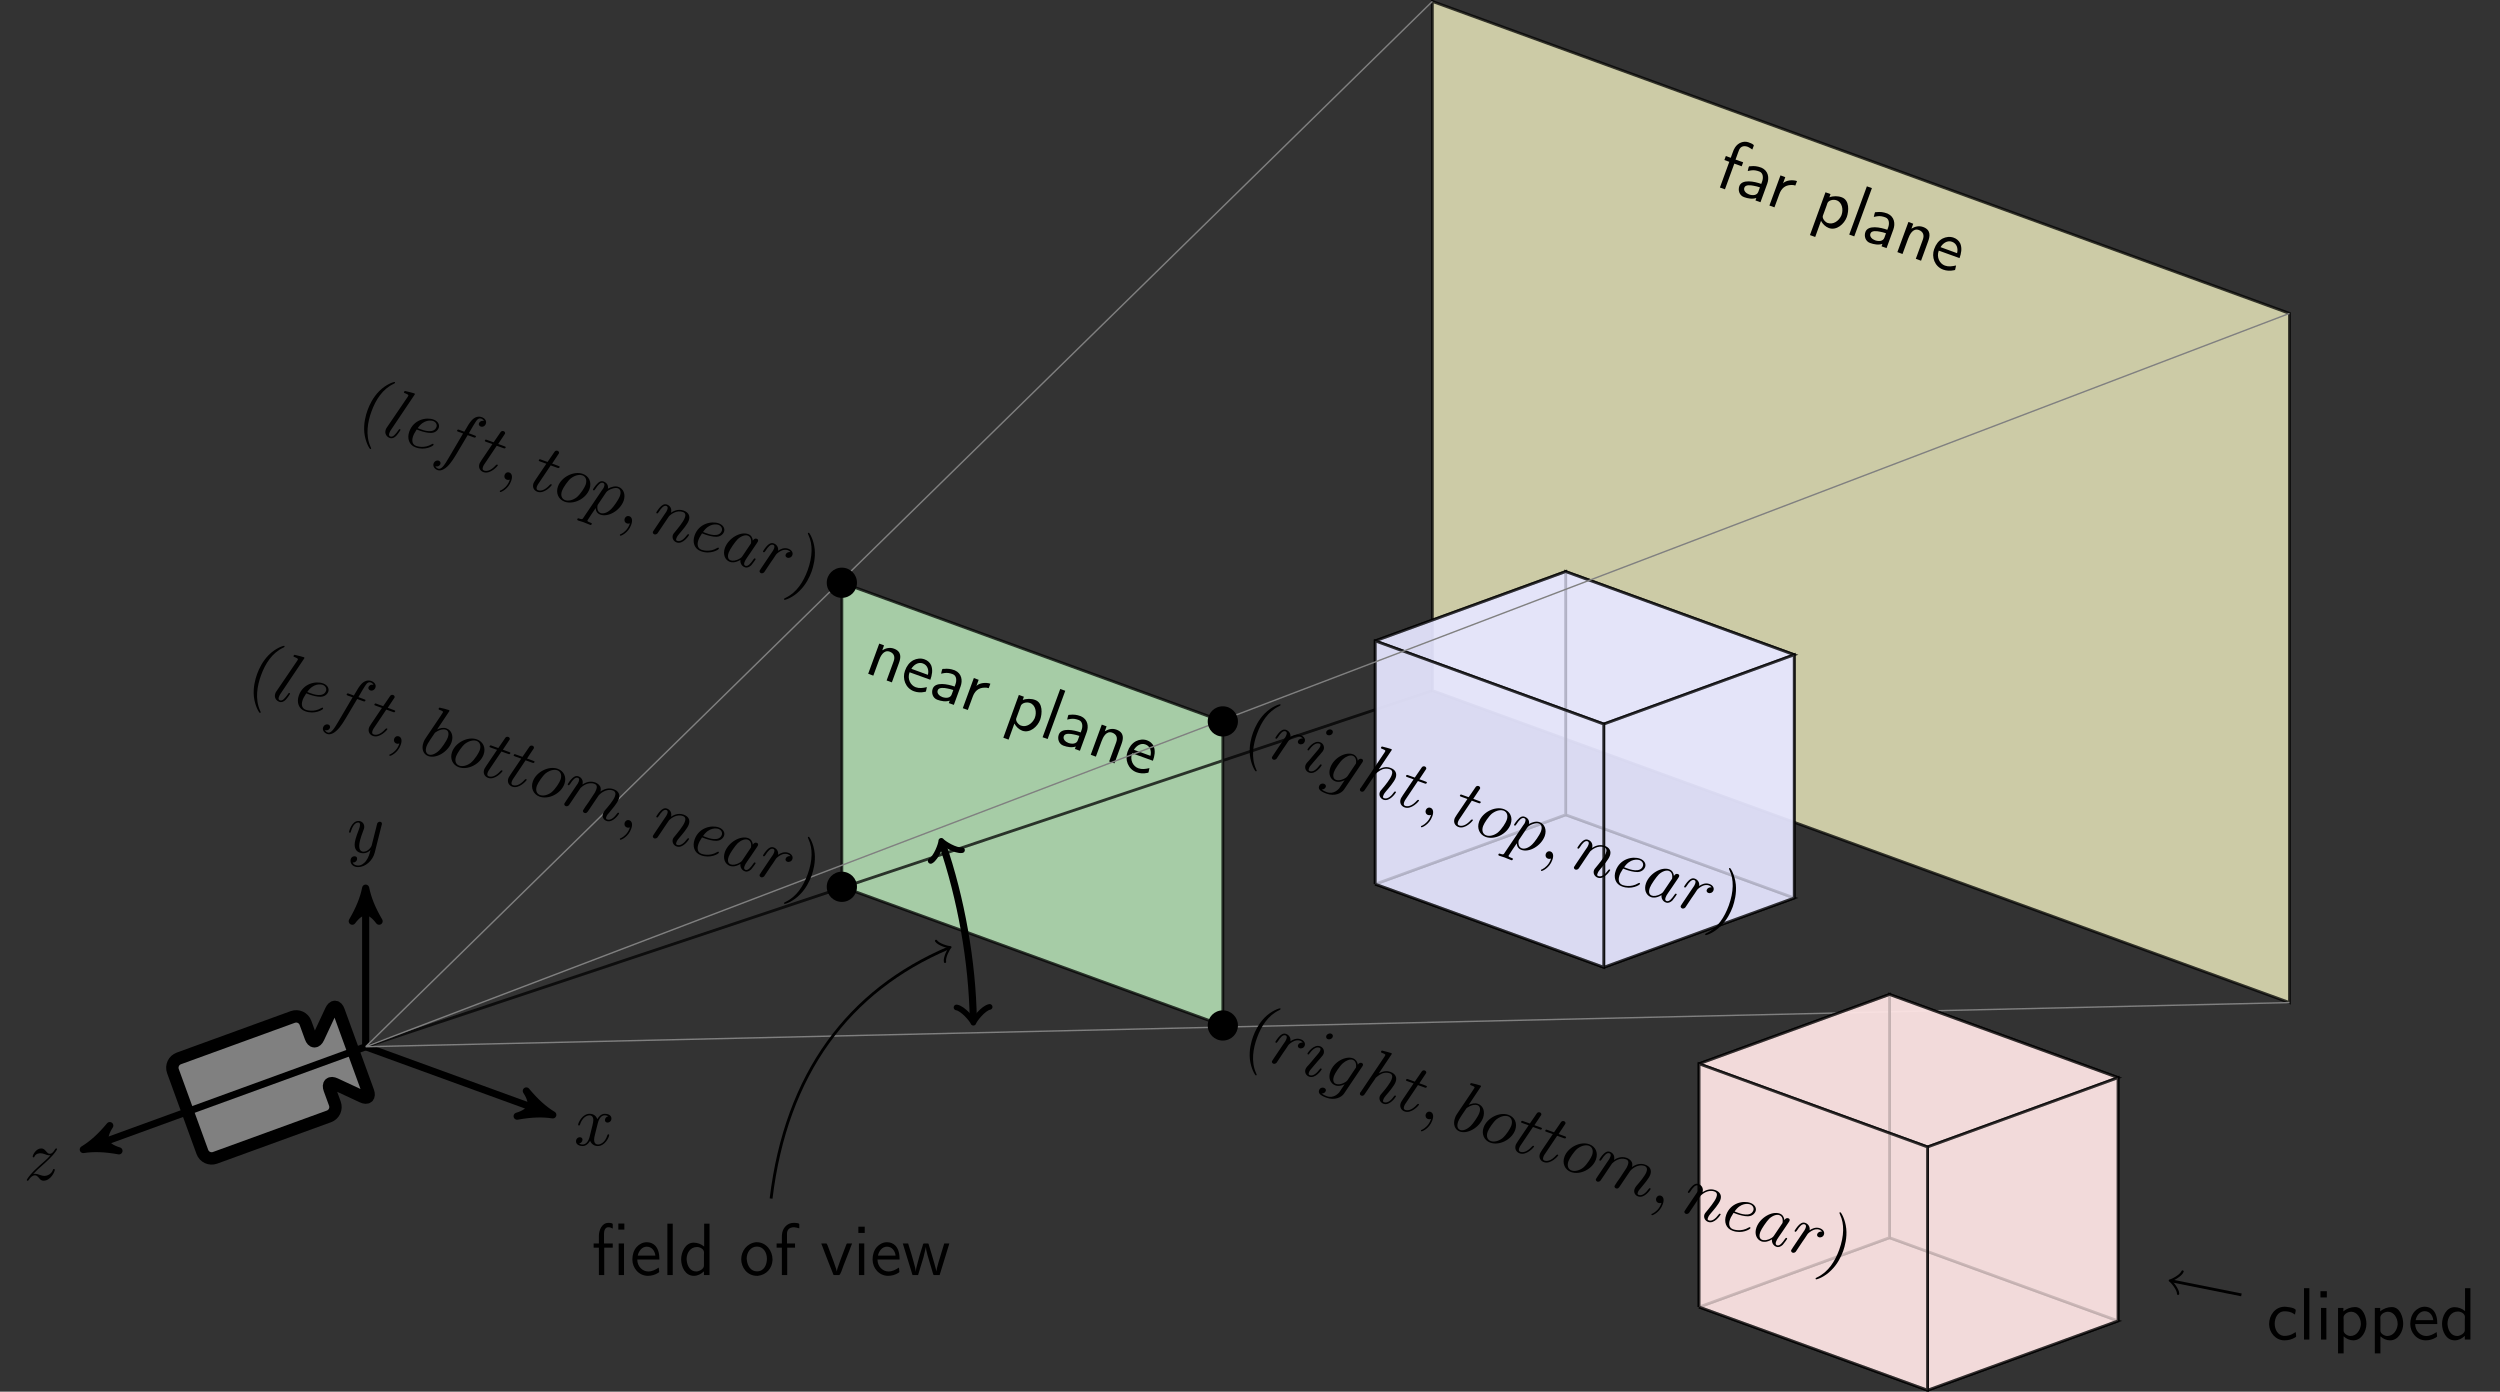 <?xml version="1.0" encoding="UTF-8"?>
<svg xmlns="http://www.w3.org/2000/svg" xmlns:xlink="http://www.w3.org/1999/xlink" width="349.615" height="194.615" viewBox="0 0 349.615 194.615">
<rect x="0" y="0" width="349.615" height="194.615" fill="#333333" stroke="none"/>
<defs>
<g>
<g id="glyph-0-0">
<path d="M 3.328 -3.016 C 3.391 -3.266 3.625 -4.188 4.312 -4.188 C 4.359 -4.188 4.609 -4.188 4.812 -4.062 C 4.531 -4 4.344 -3.766 4.344 -3.516 C 4.344 -3.359 4.453 -3.172 4.719 -3.172 C 4.938 -3.172 5.25 -3.344 5.25 -3.75 C 5.25 -4.266 4.672 -4.406 4.328 -4.406 C 3.75 -4.406 3.406 -3.875 3.281 -3.656 C 3.031 -4.312 2.5 -4.406 2.203 -4.406 C 1.172 -4.406 0.594 -3.125 0.594 -2.875 C 0.594 -2.766 0.703 -2.766 0.719 -2.766 C 0.797 -2.766 0.828 -2.797 0.844 -2.875 C 1.188 -3.938 1.844 -4.188 2.188 -4.188 C 2.375 -4.188 2.719 -4.094 2.719 -3.516 C 2.719 -3.203 2.547 -2.547 2.188 -1.141 C 2.031 -0.531 1.672 -0.109 1.234 -0.109 C 1.172 -0.109 0.953 -0.109 0.734 -0.234 C 0.984 -0.297 1.203 -0.5 1.203 -0.781 C 1.203 -1.047 0.984 -1.125 0.844 -1.125 C 0.531 -1.125 0.297 -0.875 0.297 -0.547 C 0.297 -0.094 0.781 0.109 1.219 0.109 C 1.891 0.109 2.25 -0.594 2.266 -0.641 C 2.391 -0.281 2.75 0.109 3.344 0.109 C 4.375 0.109 4.938 -1.172 4.938 -1.422 C 4.938 -1.531 4.859 -1.531 4.828 -1.531 C 4.734 -1.531 4.719 -1.484 4.688 -1.422 C 4.359 -0.344 3.688 -0.109 3.375 -0.109 C 2.984 -0.109 2.828 -0.422 2.828 -0.766 C 2.828 -0.984 2.875 -1.203 2.984 -1.641 Z M 3.328 -3.016 "/>
</g>
<g id="glyph-0-1">
<path d="M 4.844 -3.797 C 4.891 -3.938 4.891 -3.953 4.891 -4.031 C 4.891 -4.203 4.75 -4.297 4.594 -4.297 C 4.5 -4.297 4.344 -4.234 4.25 -4.094 C 4.234 -4.031 4.141 -3.734 4.109 -3.547 C 4.031 -3.297 3.969 -3.016 3.906 -2.75 L 3.453 -0.953 C 3.422 -0.812 2.984 -0.109 2.328 -0.109 C 1.828 -0.109 1.719 -0.547 1.719 -0.922 C 1.719 -1.375 1.891 -2 2.219 -2.875 C 2.375 -3.281 2.422 -3.391 2.422 -3.594 C 2.422 -4.031 2.109 -4.406 1.609 -4.406 C 0.656 -4.406 0.297 -2.953 0.297 -2.875 C 0.297 -2.766 0.391 -2.766 0.406 -2.766 C 0.516 -2.766 0.516 -2.797 0.562 -2.953 C 0.844 -3.891 1.234 -4.188 1.578 -4.188 C 1.656 -4.188 1.828 -4.188 1.828 -3.875 C 1.828 -3.625 1.719 -3.359 1.656 -3.172 C 1.25 -2.109 1.078 -1.547 1.078 -1.078 C 1.078 -0.188 1.703 0.109 2.297 0.109 C 2.688 0.109 3.016 -0.062 3.297 -0.344 C 3.172 0.172 3.047 0.672 2.656 1.203 C 2.391 1.531 2.016 1.828 1.562 1.828 C 1.422 1.828 0.969 1.797 0.797 1.406 C 0.953 1.406 1.094 1.406 1.219 1.281 C 1.328 1.203 1.422 1.062 1.422 0.875 C 1.422 0.562 1.156 0.531 1.062 0.531 C 0.828 0.531 0.5 0.688 0.5 1.172 C 0.5 1.672 0.938 2.047 1.562 2.047 C 2.578 2.047 3.609 1.141 3.891 0.016 Z M 4.844 -3.797 "/>
</g>
<g id="glyph-0-2">
<path d="M 1.328 -0.828 C 1.859 -1.406 2.156 -1.656 2.516 -1.969 C 2.516 -1.969 3.125 -2.5 3.484 -2.859 C 4.438 -3.781 4.656 -4.266 4.656 -4.312 C 4.656 -4.406 4.562 -4.406 4.547 -4.406 C 4.469 -4.406 4.453 -4.391 4.391 -4.297 C 4.094 -3.812 3.891 -3.656 3.656 -3.656 C 3.406 -3.656 3.297 -3.812 3.141 -3.984 C 2.953 -4.203 2.781 -4.406 2.453 -4.406 C 1.703 -4.406 1.25 -3.484 1.25 -3.266 C 1.25 -3.219 1.281 -3.156 1.359 -3.156 C 1.453 -3.156 1.469 -3.203 1.5 -3.266 C 1.688 -3.734 2.266 -3.734 2.344 -3.734 C 2.547 -3.734 2.734 -3.672 2.969 -3.594 C 3.375 -3.438 3.484 -3.438 3.734 -3.438 C 3.375 -3.016 2.547 -2.297 2.359 -2.141 L 1.453 -1.297 C 0.781 -0.625 0.422 -0.062 0.422 0.016 C 0.422 0.109 0.531 0.109 0.547 0.109 C 0.625 0.109 0.641 0.094 0.703 -0.016 C 0.938 -0.375 1.234 -0.641 1.562 -0.641 C 1.781 -0.641 1.891 -0.547 2.141 -0.266 C 2.297 -0.047 2.484 0.109 2.766 0.109 C 3.766 0.109 4.344 -1.156 4.344 -1.422 C 4.344 -1.469 4.297 -1.531 4.219 -1.531 C 4.125 -1.531 4.109 -1.469 4.078 -1.391 C 3.844 -0.75 3.203 -0.562 2.875 -0.562 C 2.688 -0.562 2.5 -0.625 2.297 -0.688 C 1.953 -0.812 1.797 -0.859 1.594 -0.859 C 1.578 -0.859 1.422 -0.859 1.328 -0.828 Z M 1.328 -0.828 "/>
</g>
<g id="glyph-1-0">
<path d="M 2.734 -3.016 L 2.984 -3.703 L 2.312 -3.953 L 0.766 0.266 L 1.484 0.531 L 2.266 -1.594 C 2.469 -2.156 2.922 -3.125 3.766 -2.828 C 4.391 -2.594 4.547 -2.094 4.328 -1.484 C 4.281 -1.359 4.234 -1.25 4.203 -1.141 L 3.344 1.203 L 4.078 1.469 L 4.891 -0.75 C 4.953 -0.906 5.016 -1.078 5.078 -1.266 C 5.328 -1.953 5.484 -2.844 4.359 -3.25 C 3.781 -3.453 3.25 -3.328 2.734 -3.016 Z M 2.734 -3.016 "/>
</g>
<g id="glyph-1-1">
<path d="M 4.141 0.375 C 3.562 0.5 3.109 0.578 2.578 0.391 C 1.844 0.125 1.375 -0.766 1.719 -1.703 L 4.625 -0.656 C 4.859 -1.297 5 -2.031 4.734 -2.688 C 4.547 -3.094 4.203 -3.375 3.797 -3.516 C 3.281 -3.703 2.719 -3.625 2.25 -3.391 C 1.688 -3.094 1.297 -2.547 1.094 -1.953 L 1.078 -1.922 C 0.672 -0.812 1.141 0.516 2.328 0.953 C 2.797 1.125 3.312 1.156 3.812 1.047 C 3.891 1.016 3.984 1.047 4.016 0.953 C 4.078 0.781 4.078 0.547 4.141 0.375 Z M 1.969 -2.188 C 2.281 -2.719 2.922 -3.188 3.578 -2.938 C 4.234 -2.703 4.453 -2.016 4.281 -1.344 Z M 1.969 -2.188 "/>
</g>
<g id="glyph-1-2">
<path d="M 1.969 -3.016 C 2.141 -3.047 2.297 -3.094 2.453 -3.109 C 2.844 -3.172 3.219 -3.094 3.594 -2.953 C 4.156 -2.75 4.156 -2.047 3.984 -1.562 C 3.938 -1.453 3.891 -1.328 3.859 -1.219 C 2.906 -1.562 1.172 -1.922 0.797 -0.922 C 0.578 -0.328 0.797 0.391 1.438 0.625 C 1.984 0.828 2.625 0.938 3.172 0.75 L 3.047 1.094 L 3.75 1.344 L 4.703 -1.266 C 4.984 -2.047 4.875 -3.047 3.891 -3.484 L 3.797 -3.516 C 3.328 -3.688 2.875 -3.75 2.359 -3.688 C 2.281 -3.703 2.141 -3.703 2.109 -3.594 C 2.031 -3.406 2.031 -3.203 1.969 -3.016 Z M 3.672 -0.734 L 3.453 -0.125 C 3.266 0.422 2.625 0.422 2.141 0.25 C 1.75 0.109 1.328 -0.266 1.5 -0.703 C 1.656 -1.156 2.453 -1.031 2.828 -0.953 C 3.109 -0.906 3.391 -0.828 3.672 -0.734 Z M 3.672 -0.734 "/>
</g>
<g id="glyph-1-3">
<path d="M 2.672 -2.844 L 2.984 -3.703 L 2.312 -3.953 L 0.766 0.266 L 1.469 0.516 L 2.156 -1.344 C 2.422 -2.062 2.891 -2.594 3.812 -2.609 C 4 -2.625 4.203 -2.594 4.391 -2.531 L 4.625 -3.156 C 4.016 -3.375 3.078 -3.281 2.672 -2.844 Z M 2.672 -2.844 "/>
</g>
<g id="glyph-1-4">
<path d="M 2.828 -3.188 L 2.984 -3.641 L 2.281 -3.891 L 0.109 2.094 L 0.844 2.359 L 1.656 0.109 C 1.891 0.547 2.266 0.922 2.75 1.109 C 3.828 1.5 4.906 0.547 5.266 -0.438 C 5.547 -1.25 5.672 -2.781 4.562 -3.188 C 4.031 -3.391 3.359 -3.391 2.828 -3.188 Z M 4.469 -0.578 C 4.141 0.094 3.375 0.688 2.562 0.391 C 2.234 0.266 1.781 -0.234 1.922 -0.625 L 2.438 -2.031 C 2.484 -2.141 2.5 -2.25 2.547 -2.359 C 2.703 -2.781 3.375 -2.938 3.844 -2.766 C 4.625 -2.484 4.797 -1.453 4.531 -0.734 C 4.516 -0.688 4.5 -0.641 4.469 -0.578 Z M 4.469 -0.578 "/>
</g>
<g id="glyph-1-5">
<path d="M 3.234 -6.484 L 0.766 0.266 L 1.469 0.516 L 3.938 -6.234 Z M 3.234 -6.484 "/>
</g>
<g id="glyph-1-6">
<path d="M 2.453 -3.828 L 1.766 -4.078 L 1.562 -3.516 L 2.25 -3.266 L 0.938 0.328 L 1.641 0.578 L 2.953 -3.016 L 3.984 -2.641 L 4.188 -3.203 L 3.125 -3.578 L 3.469 -4.531 C 3.516 -4.641 3.547 -4.75 3.594 -4.859 C 3.75 -5.297 4.141 -5.625 4.859 -5.359 C 5.078 -5.266 5.266 -5.109 5.469 -4.984 L 5.672 -5.516 C 5.734 -5.703 5.219 -5.891 5.031 -5.953 L 4.969 -5.984 C 4.234 -6.25 3.453 -5.906 3.047 -5.266 C 2.906 -5.047 2.812 -4.828 2.734 -4.594 Z M 2.453 -3.828 "/>
</g>
<g id="glyph-2-0">
<path d="M 2.281 3.375 C 2.281 3.344 2.297 3.328 2.188 3.109 C 1.469 1.5 1.797 -0.375 2.328 -1.812 C 2.922 -3.453 3.875 -4.953 5.453 -5.688 C 5.594 -5.766 5.609 -5.781 5.609 -5.812 C 5.641 -5.875 5.625 -5.922 5.578 -5.938 C 5.469 -5.969 4.391 -5.641 3.406 -4.656 C 2.562 -3.797 2.062 -2.781 1.781 -2 C 1.516 -1.266 1.203 -0.109 1.328 1.156 C 1.484 2.5 2.047 3.406 2.156 3.438 C 2.203 3.453 2.25 3.438 2.281 3.375 Z M 2.281 3.375 "/>
</g>
<g id="glyph-2-1">
<path d="M 3.562 -1.359 C 3.812 -2.078 4.125 -3.25 4 -4.5 C 3.859 -5.859 3.281 -6.766 3.188 -6.797 C 3.141 -6.828 3.078 -6.797 3.047 -6.75 C 3.047 -6.719 3.031 -6.703 3.141 -6.453 C 3.734 -5.188 3.719 -3.516 3.016 -1.562 C 2.422 0.047 1.5 1.562 -0.109 2.312 C -0.266 2.391 -0.281 2.406 -0.281 2.438 C -0.312 2.5 -0.281 2.547 -0.234 2.578 C -0.141 2.609 0.953 2.281 1.922 1.281 C 2.781 0.438 3.266 -0.578 3.562 -1.359 Z M 3.562 -1.359 "/>
</g>
<g id="glyph-3-0">
<path d="M 4.75 -5.531 C 4.75 -5.531 4.797 -5.625 4.672 -5.672 C 4.453 -5.734 3.734 -5.938 3.469 -5.984 C 3.406 -6.016 3.297 -6.031 3.234 -5.844 C 3.188 -5.75 3.297 -5.719 3.422 -5.672 C 3.875 -5.5 3.859 -5.406 3.844 -5.344 L 3.734 -5.156 L 0.844 -0.906 C 0.781 -0.812 0.734 -0.75 0.688 -0.609 C 0.484 -0.062 0.797 0.406 1.234 0.562 C 1.547 0.688 1.844 0.562 2.125 0.297 C 2.406 0 2.734 -0.516 2.734 -0.531 C 2.781 -0.625 2.688 -0.656 2.656 -0.656 C 2.578 -0.688 2.531 -0.656 2.469 -0.531 C 2.078 0.016 1.703 0.5 1.328 0.359 C 1.047 0.266 1.156 -0.016 1.203 -0.156 C 1.297 -0.391 1.328 -0.438 1.438 -0.594 Z M 4.75 -5.531 "/>
</g>
<g id="glyph-3-1">
<path d="M 2.531 -1.516 C 2.812 -1.422 3.516 -1.203 4.047 -1.219 C 4.812 -1.25 5.062 -1.797 5.109 -1.922 C 5.266 -2.344 5.031 -2.859 4.391 -3.094 C 3.344 -3.469 1.594 -3.078 1 -1.422 C 0.656 -0.469 0.953 0.469 1.875 0.797 C 3.219 1.297 4.344 0.578 4.375 0.469 C 4.406 0.406 4.391 0.328 4.328 0.297 C 4.266 0.281 4.25 0.312 4.156 0.344 C 3.078 1 2.062 0.625 1.953 0.594 C 1.219 0.328 1.422 -0.484 1.531 -0.781 C 1.562 -0.906 1.688 -1.172 2.031 -1.703 Z M 2.172 -1.891 C 3.047 -3.172 4.078 -2.969 4.328 -2.891 C 4.75 -2.734 4.906 -2.359 4.797 -2.047 C 4.438 -1.062 2.938 -1.594 2.547 -1.75 Z M 2.172 -1.891 "/>
</g>
<g id="glyph-3-2">
<path d="M 4.797 -2.5 L 5.609 -2.203 C 5.797 -2.141 5.875 -2.109 5.953 -2.297 C 5.984 -2.391 5.906 -2.422 5.734 -2.469 L 4.969 -2.766 L 5.547 -3.766 C 5.656 -3.938 6.031 -4.562 6.141 -4.656 C 6.281 -4.797 6.484 -4.891 6.688 -4.812 C 6.719 -4.812 6.969 -4.719 7.078 -4.469 C 6.656 -4.594 6.422 -4.297 6.375 -4.156 C 6.297 -3.938 6.453 -3.766 6.625 -3.703 C 6.875 -3.609 7.219 -3.734 7.344 -4.094 C 7.5 -4.516 7.156 -4.891 6.766 -5.016 C 6.438 -5.141 5.797 -5.188 5.172 -4.344 C 5.047 -4.172 4.969 -4.094 4.328 -2.984 L 3.688 -3.219 C 3.5 -3.297 3.391 -3.328 3.328 -3.156 C 3.281 -3.047 3.375 -3.016 3.547 -2.953 L 4.156 -2.734 L 2.125 0.719 C 1.625 1.562 1.156 2.359 0.672 2.188 C 0.625 2.172 0.406 2.094 0.281 1.844 C 0.734 1.984 0.938 1.672 0.984 1.547 C 1.062 1.328 0.938 1.141 0.766 1.078 C 0.516 0.984 0.156 1.109 0.031 1.469 C -0.109 1.875 0.203 2.25 0.594 2.391 C 1.109 2.578 1.688 2.156 1.969 1.875 C 2.5 1.391 3.109 0.344 3.156 0.266 Z M 4.797 -2.5 "/>
</g>
<g id="glyph-3-3">
<path d="M 3.281 -3.047 L 4.156 -2.734 C 4.359 -2.656 4.453 -2.625 4.531 -2.812 C 4.562 -2.906 4.469 -2.938 4.297 -3 L 3.484 -3.297 C 4.297 -4.516 4.406 -4.672 4.438 -4.734 C 4.484 -4.891 4.406 -5.031 4.234 -5.094 C 4.203 -5.094 3.953 -5.203 3.766 -4.875 L 2.844 -3.531 L 1.969 -3.844 C 1.781 -3.922 1.688 -3.953 1.625 -3.781 C 1.578 -3.672 1.656 -3.641 1.844 -3.578 L 2.672 -3.281 C 1.016 -0.859 0.938 -0.703 0.875 -0.547 C 0.688 -0.031 0.906 0.453 1.422 0.641 C 2.375 0.984 3.391 -0.203 3.422 -0.281 C 3.469 -0.375 3.391 -0.391 3.359 -0.406 C 3.281 -0.438 3.25 -0.406 3.156 -0.328 C 2.422 0.5 1.828 0.547 1.5 0.422 C 1.312 0.359 1.25 0.203 1.359 -0.109 C 1.453 -0.344 1.5 -0.391 1.594 -0.531 Z M 3.281 -3.047 "/>
</g>
<g id="glyph-3-4">
<path d="M 1.906 0.672 C 2.141 0.062 2.031 -0.391 1.672 -0.531 C 1.359 -0.641 1.094 -0.469 1 -0.203 C 0.906 0.047 1 0.359 1.312 0.469 C 1.406 0.516 1.562 0.516 1.672 0.469 C 1.703 0.469 1.719 0.469 1.719 0.469 C 1.734 0.469 1.734 0.469 1.688 0.594 C 1.438 1.297 0.906 1.75 0.5 1.953 C 0.344 2 0.344 2.016 0.328 2.047 C 0.312 2.125 0.344 2.172 0.391 2.188 C 0.484 2.234 1.516 1.781 1.906 0.672 Z M 1.906 0.672 "/>
</g>
<g id="glyph-3-5">
<path d="M 5.328 -0.969 C 5.672 -1.938 5.25 -2.781 4.391 -3.094 C 3.141 -3.547 1.391 -2.656 0.922 -1.344 C 0.578 -0.422 0.984 0.484 1.844 0.797 C 3.094 1.25 4.828 0.406 5.328 -0.969 Z M 1.922 0.578 C 1.516 0.438 1.219 0 1.484 -0.734 C 1.656 -1.188 2.281 -2.109 2.719 -2.469 C 3.453 -3.016 4.062 -2.984 4.328 -2.891 C 4.875 -2.688 4.984 -2.125 4.781 -1.562 C 4.656 -1.203 4.109 -0.297 3.531 0.188 C 2.984 0.609 2.344 0.734 1.922 0.578 Z M 1.922 0.578 "/>
</g>
<g id="glyph-3-6">
<path d="M 0 1.297 C -0.172 1.594 -0.234 1.656 -0.656 1.5 C -0.75 1.469 -0.859 1.422 -0.922 1.594 C -0.938 1.672 -0.906 1.734 -0.828 1.766 C -0.578 1.859 -0.297 1.922 -0.047 2.016 C 0.266 2.141 0.578 2.281 0.891 2.391 C 0.922 2.406 1.047 2.453 1.109 2.25 C 1.141 2.156 1.047 2.125 0.922 2.078 C 0.453 1.906 0.484 1.844 0.516 1.75 C 0.562 1.641 1.5 0.25 1.656 0.031 C 1.656 0.359 1.812 0.781 2.297 0.953 C 3.391 1.359 5.047 0.406 5.562 -0.969 C 5.875 -1.859 5.547 -2.672 4.844 -2.922 C 4.375 -3.094 3.812 -2.922 3.359 -2.672 C 3.469 -3.219 3.109 -3.547 2.781 -3.672 C 2.344 -3.844 2.031 -3.531 1.906 -3.391 C 1.609 -3.125 1.297 -2.625 1.281 -2.594 C 1.25 -2.484 1.328 -2.453 1.344 -2.453 C 1.453 -2.406 1.453 -2.422 1.594 -2.609 C 1.984 -3.219 2.344 -3.609 2.688 -3.484 C 2.844 -3.422 2.953 -3.297 2.828 -2.953 C 2.75 -2.719 2.672 -2.641 2.562 -2.5 Z M 3.125 -2.172 C 3.281 -2.391 3.641 -2.562 3.859 -2.641 C 4.297 -2.812 4.594 -2.781 4.75 -2.734 C 5.125 -2.594 5.234 -2.188 5.031 -1.625 C 4.828 -1.078 4.125 -0.109 3.828 0.172 C 3.266 0.734 2.703 0.859 2.344 0.734 C 1.734 0.516 1.906 -0.297 1.922 -0.359 C 1.922 -0.375 1.938 -0.391 2 -0.5 Z M 3.125 -2.172 "/>
</g>
<g id="glyph-3-7">
<path d="M 1.031 -0.266 C 0.953 -0.125 0.797 0.078 0.781 0.125 C 0.734 0.281 0.828 0.422 0.984 0.484 C 1.094 0.516 1.281 0.5 1.422 0.344 C 1.422 0.328 1.703 -0.062 1.859 -0.297 L 2.359 -1.047 C 2.484 -1.25 2.609 -1.438 2.75 -1.625 C 2.844 -1.781 3.016 -2.031 3.047 -2.062 C 3.281 -2.297 4.094 -2.969 4.984 -2.641 C 5.422 -2.484 5.344 -2.109 5.234 -1.812 C 5.031 -1.234 4.141 -0.188 3.859 0.156 C 3.688 0.344 3.625 0.453 3.578 0.562 C 3.422 1 3.656 1.453 4.094 1.609 C 4.969 1.938 5.797 0.672 5.828 0.594 C 5.875 0.5 5.797 0.484 5.766 0.469 C 5.672 0.438 5.656 0.469 5.547 0.594 C 5.141 1.156 4.625 1.562 4.172 1.391 C 4.016 1.344 3.984 1.234 4.078 1.016 C 4.156 0.781 4.312 0.594 4.469 0.406 C 4.844 -0.031 5.609 -0.906 5.797 -1.453 C 6.031 -2.078 5.766 -2.594 5.078 -2.844 C 4.234 -3.141 3.562 -2.703 3.312 -2.547 C 3.469 -3.094 3.188 -3.531 2.75 -3.688 C 2.328 -3.844 2.016 -3.531 1.875 -3.406 C 1.594 -3.141 1.281 -2.641 1.266 -2.609 C 1.234 -2.5 1.312 -2.453 1.328 -2.453 C 1.438 -2.422 1.438 -2.438 1.578 -2.609 C 1.969 -3.234 2.328 -3.609 2.672 -3.484 C 2.844 -3.422 2.906 -3.266 2.797 -2.969 C 2.719 -2.75 2.656 -2.656 2.344 -2.219 Z M 1.031 -0.266 "/>
</g>
<g id="glyph-3-8">
<path d="M 4.781 -2.266 C 4.734 -2.688 4.547 -3.031 4.125 -3.188 C 3.047 -3.578 1.375 -2.625 0.875 -1.25 C 0.562 -0.375 0.859 0.438 1.578 0.703 C 1.781 0.766 2.266 0.891 3.047 0.422 C 2.984 0.859 3.219 1.297 3.656 1.453 C 3.984 1.578 4.281 1.422 4.547 1.188 C 4.797 0.906 5.156 0.375 5.156 0.359 C 5.203 0.266 5.109 0.234 5.078 0.219 C 5 0.188 4.953 0.234 4.875 0.344 C 4.5 0.891 4.125 1.375 3.75 1.25 C 3.484 1.141 3.562 0.891 3.625 0.719 C 3.703 0.516 3.75 0.422 4 0.062 C 4.25 -0.281 4.297 -0.375 4.516 -0.688 L 5.328 -1.891 C 5.484 -2.125 5.484 -2.141 5.5 -2.188 C 5.562 -2.344 5.484 -2.484 5.328 -2.531 C 5.094 -2.625 4.891 -2.469 4.781 -2.266 Z M 3.297 -0.062 C 3.172 0.094 3.172 0.109 2.984 0.219 C 2.391 0.578 1.938 0.578 1.672 0.484 C 1.203 0.312 1.266 -0.234 1.406 -0.609 C 1.578 -1.078 2.297 -2.109 2.672 -2.484 C 3.141 -2.906 3.703 -3.109 4.078 -2.969 C 4.688 -2.75 4.531 -1.938 4.516 -1.875 C 4.484 -1.812 4.453 -1.781 4.422 -1.734 Z M 3.297 -0.062 "/>
</g>
<g id="glyph-3-9">
<path d="M 1.031 -0.266 C 0.953 -0.125 0.797 0.078 0.781 0.125 C 0.734 0.281 0.828 0.422 0.984 0.484 C 1.094 0.516 1.281 0.5 1.422 0.344 C 1.438 0.312 2.219 -0.859 2.328 -1.016 C 2.516 -1.297 2.938 -1.875 3.078 -2.125 C 3.141 -2.234 3.578 -2.578 3.875 -2.688 C 3.969 -2.734 4.344 -2.875 4.734 -2.734 C 4.984 -2.641 5.078 -2.469 5.094 -2.469 C 4.797 -2.516 4.516 -2.375 4.422 -2.125 C 4.375 -1.984 4.391 -1.781 4.641 -1.688 C 4.891 -1.594 5.25 -1.719 5.359 -2.047 C 5.484 -2.375 5.281 -2.766 4.797 -2.938 C 4.203 -3.156 3.641 -2.859 3.359 -2.656 C 3.438 -3.109 3.188 -3.531 2.75 -3.688 C 2.328 -3.844 2.016 -3.531 1.875 -3.406 C 1.594 -3.141 1.281 -2.641 1.266 -2.609 C 1.234 -2.5 1.312 -2.453 1.328 -2.453 C 1.438 -2.422 1.438 -2.438 1.578 -2.609 C 1.969 -3.234 2.328 -3.609 2.672 -3.484 C 2.812 -3.438 2.922 -3.312 2.797 -2.969 C 2.719 -2.75 2.656 -2.656 2.344 -2.219 Z M 1.031 -0.266 "/>
</g>
<g id="glyph-3-10">
<path d="M 4.781 -4.891 C 4.859 -5.078 4.781 -5.281 4.562 -5.359 C 4.312 -5.453 3.984 -5.297 3.891 -5.047 C 3.828 -4.859 3.891 -4.656 4.109 -4.578 C 4.328 -4.5 4.688 -4.609 4.781 -4.891 Z M 2.797 -1.625 C 3.016 -1.844 3.016 -1.875 3.203 -2.094 C 3.344 -2.25 3.453 -2.375 3.516 -2.547 C 3.656 -2.953 3.484 -3.422 3.016 -3.594 C 2.125 -3.906 1.297 -2.688 1.266 -2.609 C 1.234 -2.5 1.312 -2.453 1.328 -2.453 C 1.438 -2.422 1.438 -2.453 1.547 -2.594 C 2.125 -3.375 2.594 -3.516 2.922 -3.391 C 3 -3.375 3.156 -3.312 3.047 -3.016 C 2.969 -2.812 2.828 -2.656 2.75 -2.547 C 2.609 -2.344 1.766 -1.422 1.484 -1.047 C 1.281 -0.859 1.062 -0.594 0.984 -0.391 C 0.828 0.047 1.047 0.5 1.484 0.656 C 2.359 0.984 3.203 -0.25 3.234 -0.344 C 3.281 -0.438 3.188 -0.469 3.156 -0.484 C 3.078 -0.516 3.062 -0.484 2.953 -0.359 C 2.562 0.172 2.047 0.625 1.578 0.453 C 1.406 0.391 1.375 0.281 1.469 0.062 C 1.547 -0.172 1.641 -0.281 2.062 -0.766 Z M 2.797 -1.625 "/>
</g>
<g id="glyph-3-11">
<path d="M 5.688 -1.922 C 5.719 -1.969 5.766 -2.031 5.781 -2.094 C 5.844 -2.25 5.766 -2.375 5.609 -2.438 C 5.516 -2.469 5.234 -2.5 5.078 -2.172 C 5.031 -2.578 4.781 -2.938 4.406 -3.078 C 3.344 -3.469 1.719 -2.578 1.234 -1.234 C 0.891 -0.312 1.25 0.453 1.922 0.703 C 2.484 0.906 3.078 0.625 3.219 0.547 L 3.219 0.562 C 2.719 1.328 2.469 1.672 2.469 1.688 C 2.391 1.766 1.734 2.578 0.734 2.219 C 0.562 2.156 0.25 2.031 0.016 1.828 C 0.328 1.875 0.531 1.656 0.594 1.484 C 0.641 1.344 0.594 1.141 0.344 1.047 C 0.141 0.969 -0.219 1.016 -0.344 1.391 C -0.484 1.781 -0.219 2.094 0.672 2.422 C 1.859 2.859 2.797 2.359 3.141 1.859 Z M 3.641 -0.031 C 3.484 0.188 3.188 0.344 2.922 0.438 C 2.672 0.547 2.312 0.609 2.031 0.5 C 1.562 0.344 1.594 -0.203 1.734 -0.594 C 1.891 -1.031 2.562 -2.031 3 -2.406 C 3.422 -2.766 3.969 -3.016 4.359 -2.875 C 4.969 -2.656 4.828 -1.828 4.812 -1.781 C 4.797 -1.734 4.75 -1.703 4.734 -1.672 Z M 3.641 -0.031 "/>
</g>
<g id="glyph-3-12">
<path d="M 5.016 -5.422 C 5.016 -5.422 5.062 -5.516 4.938 -5.562 C 4.719 -5.641 4.016 -5.828 3.75 -5.891 C 3.672 -5.922 3.578 -5.938 3.516 -5.766 C 3.469 -5.656 3.562 -5.625 3.688 -5.578 C 4.141 -5.406 4.141 -5.344 4.109 -5.25 L 4 -5.062 L 0.703 -0.156 C 0.594 -0.047 0.594 -0.031 0.578 0.031 C 0.5 0.25 0.672 0.359 0.766 0.391 C 0.906 0.453 1.094 0.375 1.172 0.266 L 1.625 -0.391 L 2.125 -1.141 C 2.266 -1.328 2.391 -1.516 2.516 -1.703 C 2.547 -1.766 2.766 -2.047 2.781 -2.109 C 2.844 -2.172 3.312 -2.578 3.734 -2.734 C 4 -2.812 4.344 -2.875 4.75 -2.734 C 5.156 -2.578 5.125 -2.219 5 -1.891 C 4.828 -1.391 4.109 -0.484 3.672 0.016 C 3.531 0.188 3.422 0.281 3.344 0.484 C 3.188 0.922 3.422 1.359 3.859 1.531 C 4.734 1.844 5.562 0.594 5.594 0.516 C 5.641 0.422 5.562 0.391 5.531 0.391 C 5.438 0.344 5.422 0.375 5.312 0.5 C 5.016 0.953 4.453 1.5 3.938 1.312 C 3.781 1.25 3.75 1.156 3.844 0.938 C 3.922 0.703 4.078 0.516 4.234 0.328 C 4.547 -0.031 5.375 -0.984 5.562 -1.531 C 5.781 -2.141 5.547 -2.672 4.844 -2.922 C 4.266 -3.141 3.719 -3 3.203 -2.719 Z M 5.016 -5.422 "/>
</g>
<g id="glyph-3-13">
<path d="M 4.562 -5.594 C 4.562 -5.594 4.609 -5.688 4.484 -5.734 C 4.281 -5.812 3.562 -6 3.297 -6.047 C 3.219 -6.078 3.125 -6.109 3.062 -5.938 C 3.016 -5.828 3.094 -5.781 3.25 -5.734 C 3.688 -5.578 3.688 -5.5 3.656 -5.406 C 3.625 -5.344 3.438 -5.047 3.312 -4.875 L 1.438 -2.094 C 1.156 -1.672 1.047 -1.531 0.938 -1.203 C 0.609 -0.328 0.906 0.453 1.594 0.703 C 2.703 1.109 4.359 0.125 4.859 -1.219 C 5.156 -2.078 4.891 -2.906 4.141 -3.172 C 3.719 -3.328 3.234 -3.203 2.844 -3.016 Z M 2.406 -2.359 C 2.516 -2.547 2.531 -2.562 2.656 -2.641 C 3.328 -3.078 3.812 -3.078 4.062 -2.984 C 4.406 -2.859 4.547 -2.484 4.328 -1.875 C 4.125 -1.328 3.422 -0.359 3.125 -0.078 C 2.578 0.438 2.031 0.625 1.656 0.484 C 1.344 0.359 1.125 0 1.375 -0.688 C 1.453 -0.875 1.516 -1.047 1.875 -1.578 Z M 2.406 -2.359 "/>
</g>
<g id="glyph-3-14">
<path d="M 1.031 -0.266 C 0.953 -0.125 0.797 0.078 0.781 0.125 C 0.734 0.281 0.828 0.422 0.984 0.484 C 1.094 0.516 1.281 0.5 1.422 0.344 C 1.422 0.328 1.703 -0.062 1.859 -0.297 L 2.359 -1.047 C 2.484 -1.25 2.609 -1.438 2.75 -1.625 C 2.844 -1.781 3.016 -2.031 3.047 -2.062 C 3.281 -2.297 4.094 -2.969 4.984 -2.641 C 5.422 -2.484 5.344 -2.109 5.234 -1.812 C 5.156 -1.578 5.016 -1.328 4.828 -1.078 L 4.172 -0.078 L 3.719 0.562 C 3.625 0.734 3.406 1.031 3.391 1.078 C 3.344 1.234 3.453 1.375 3.578 1.422 C 3.875 1.531 4.016 1.312 4.188 1.047 C 4.516 0.562 5.359 -0.672 5.578 -1.016 C 5.641 -1.109 6.562 -2.078 7.594 -1.703 C 7.984 -1.547 7.969 -1.188 7.844 -0.859 C 7.656 -0.328 6.859 0.609 6.484 1.031 C 6.328 1.234 6.266 1.312 6.188 1.516 C 6.031 1.953 6.234 2.391 6.672 2.547 C 7.562 2.875 8.391 1.625 8.422 1.547 C 8.469 1.453 8.391 1.422 8.359 1.406 C 8.266 1.375 8.25 1.406 8.141 1.531 C 7.828 1.984 7.281 2.531 6.766 2.344 C 6.609 2.281 6.562 2.188 6.656 1.969 C 6.734 1.734 6.906 1.547 7.078 1.359 C 7.438 0.922 8.203 0.047 8.391 -0.5 C 8.609 -1.109 8.375 -1.641 7.672 -1.891 C 6.984 -2.141 6.344 -1.922 5.812 -1.547 C 5.859 -1.656 5.953 -2 5.766 -2.312 C 5.594 -2.594 5.312 -2.75 5.078 -2.844 C 4.234 -3.141 3.562 -2.703 3.312 -2.547 C 3.469 -3.109 3.172 -3.531 2.75 -3.688 C 2.328 -3.844 2.016 -3.531 1.875 -3.406 C 1.578 -3.141 1.281 -2.641 1.266 -2.609 C 1.234 -2.5 1.312 -2.453 1.328 -2.453 C 1.438 -2.422 1.438 -2.438 1.578 -2.609 C 1.969 -3.234 2.328 -3.609 2.672 -3.484 C 2.812 -3.438 2.922 -3.312 2.797 -2.969 C 2.719 -2.75 2.656 -2.656 2.344 -2.219 Z M 1.031 -0.266 "/>
</g>
<g id="glyph-4-0">
<path d="M 1 -4.438 L 0.266 -4.438 L 0.266 -3.844 L 1 -3.844 L 1 -0.016 L 1.75 -0.016 L 1.75 -3.844 L 2.938 -3.844 L 2.938 -4.438 L 1.719 -4.438 L 1.719 -5.797 C 1.719 -6.156 1.828 -6.703 2.328 -6.703 C 2.578 -6.703 2.734 -6.625 2.938 -6.516 L 2.938 -7.109 C 2.938 -7.312 2.516 -7.312 2.359 -7.312 L 2.312 -7.312 C 1.422 -7.312 1 -6.281 1 -5.5 Z M 3.766 -4.438 L 3.766 -0.016 L 4.516 -0.016 L 4.516 -4.438 Z M 3.719 -7.219 L 3.719 -6.375 L 4.562 -6.375 L 4.562 -7.219 Z M 3.719 -7.219 "/>
</g>
<g id="glyph-4-1">
<path d="M 4.031 -1.062 C 3.531 -0.75 3.125 -0.516 2.562 -0.516 C 1.781 -0.516 1.031 -1.203 1.031 -2.188 L 4.125 -2.188 C 4.125 -2.875 4.016 -3.625 3.531 -4.141 C 3.219 -4.453 2.797 -4.609 2.359 -4.609 C 1.812 -4.609 1.312 -4.344 0.953 -3.953 C 0.531 -3.484 0.344 -2.844 0.344 -2.219 L 0.344 -2.172 C 0.344 -1 1.25 0.094 2.516 0.094 C 3.016 0.094 3.516 -0.047 3.938 -0.312 C 4 -0.375 4.094 -0.391 4.094 -0.484 C 4.094 -0.672 4.031 -0.875 4.031 -1.062 Z M 1.094 -2.734 C 1.219 -3.344 1.656 -3.984 2.359 -3.984 C 3.062 -3.984 3.484 -3.406 3.562 -2.734 Z M 1.094 -2.734 "/>
</g>
<g id="glyph-4-2">
<path d="M 0.812 -7.203 L 0.812 -0.016 L 1.562 -0.016 L 1.562 -7.203 Z M 0.812 -7.203 "/>
</g>
<g id="glyph-4-3">
<path d="M 3.578 -7.203 L 3.578 -4 C 3.172 -4.344 2.641 -4.547 2.109 -4.547 C 0.938 -4.547 0.359 -3.203 0.359 -2.219 C 0.359 -1.172 0.922 0.094 2.141 0.094 C 2.672 0.094 3.172 -0.172 3.547 -0.531 L 3.547 -0.016 L 4.328 -0.016 L 4.328 -7.203 Z M 1.141 -2.047 C 1.125 -2.109 1.125 -2.188 1.125 -2.25 C 1.125 -3.047 1.594 -3.938 2.578 -3.938 C 2.969 -3.938 3.562 -3.672 3.562 -3.172 C 3.562 -3.047 3.547 -2.938 3.547 -2.828 L 3.547 -1.328 C 3.547 -0.844 2.844 -0.516 2.484 -0.516 C 1.625 -0.516 1.219 -1.281 1.141 -2.047 Z M 1.141 -2.047 "/>
</g>
<g id="glyph-4-4">
<path d="M 2.344 -4.609 C 1.094 -4.453 0.297 -3.375 0.297 -2.219 C 0.297 -1.109 1.109 0.094 2.5 0.094 L 2.625 0.094 C 3.844 -0.047 4.609 -0.969 4.672 -2.078 L 4.672 -2.219 C 4.672 -3.375 3.812 -4.609 2.469 -4.609 Z M 1.078 -2.141 C 1.062 -2.203 1.062 -2.266 1.062 -2.328 C 1.062 -3.156 1.594 -4 2.5 -4 C 3.375 -4 3.891 -3.188 3.891 -2.297 C 3.891 -1.531 3.531 -0.531 2.5 -0.531 C 1.672 -0.531 1.172 -1.25 1.078 -2.141 Z M 1.078 -2.141 "/>
</g>
<g id="glyph-4-5">
<path d="M 1 -4.438 L 0.266 -4.438 L 0.266 -3.844 L 1 -3.844 L 1 -0.016 L 1.75 -0.016 L 1.75 -3.844 L 2.844 -3.844 L 2.844 -4.438 L 1.719 -4.438 L 1.719 -5.453 C 1.719 -5.562 1.719 -5.688 1.719 -5.797 C 1.719 -6.266 1.969 -6.703 2.719 -6.703 C 2.969 -6.688 3.188 -6.609 3.438 -6.547 L 3.438 -7.109 C 3.438 -7.312 2.891 -7.312 2.688 -7.312 L 2.625 -7.312 C 1.844 -7.312 1.234 -6.734 1.062 -5.984 C 1 -5.734 1 -5.5 1 -5.25 Z M 1 -4.438 "/>
</g>
<g id="glyph-4-6">
<path d="M 0.141 -4.438 C 0.172 -4.297 0.234 -4.172 0.297 -4.031 L 0.594 -3.234 C 0.984 -2.25 1.344 -1.266 1.75 -0.297 C 1.797 -0.125 1.812 -0.016 1.969 -0.016 L 2.625 -0.016 C 2.828 -0.016 3.078 -0.891 3.25 -1.344 C 3.516 -2.031 3.781 -2.734 4.062 -3.422 L 4.297 -4.047 C 4.344 -4.172 4.406 -4.312 4.453 -4.438 L 3.812 -4.438 C 3.703 -4.438 3.688 -4.391 3.656 -4.312 L 3.312 -3.422 C 3 -2.609 2.688 -1.781 2.406 -0.938 C 2.375 -0.797 2.328 -0.656 2.312 -0.516 L 2.234 -0.828 L 1.906 -1.797 L 1.031 -4.141 L 0.891 -4.422 L 0.688 -4.438 Z M 0.141 -4.438 "/>
</g>
<g id="glyph-4-7">
<path d="M 0.812 -4.438 L 0.812 -0.016 L 1.562 -0.016 L 1.562 -4.438 Z M 0.734 -6.781 L 0.734 -5.906 L 1.625 -5.906 L 1.625 -6.781 Z M 0.734 -6.781 "/>
</g>
<g id="glyph-4-8">
<path d="M 0.141 -4.438 L 1.5 -0.016 L 2.281 -0.016 L 3.031 -2.484 L 3.312 -3.656 L 3.375 -3.938 L 3.422 -3.516 L 3.594 -2.828 L 4.344 -0.297 L 4.438 -0.031 L 4.516 -0.016 L 5.297 -0.016 L 6.656 -4.438 L 5.938 -4.438 L 5.109 -1.703 L 4.922 -1 L 4.828 -0.516 C 4.812 -0.672 4.781 -0.828 4.734 -0.984 L 4.578 -1.562 C 4.344 -2.438 4.062 -3.312 3.797 -4.203 C 3.75 -4.328 3.781 -4.438 3.609 -4.438 L 3.125 -4.438 C 2.953 -4.438 2.938 -4.188 2.906 -4.078 C 2.625 -3.234 2.375 -2.375 2.156 -1.5 C 2.078 -1.172 1.969 -0.844 1.969 -0.516 L 1.953 -0.516 C 1.922 -0.906 1.812 -1.312 1.703 -1.688 C 1.484 -2.516 1.25 -3.312 0.984 -4.125 C 0.953 -4.234 0.922 -4.344 0.891 -4.438 Z M 0.141 -4.438 "/>
</g>
<g id="glyph-4-9">
<path d="M 4.078 -1.062 C 3.891 -0.969 3.719 -0.844 3.531 -0.75 C 3.219 -0.594 2.844 -0.531 2.5 -0.531 L 2.406 -0.531 C 1.531 -0.625 1.141 -1.469 1.141 -2.234 C 1.141 -3.047 1.562 -3.969 2.531 -3.969 C 2.953 -3.969 3.391 -3.891 3.75 -3.656 C 3.828 -3.609 3.891 -3.547 3.984 -3.516 C 3.984 -3.703 4.078 -3.906 4.078 -4.109 C 4.078 -4.531 2.531 -4.609 2.547 -4.609 C 1.188 -4.609 0.359 -3.406 0.359 -2.203 L 0.359 -2.141 C 0.375 -1 1.266 0.094 2.5 0.094 C 3.031 0.094 3.531 -0.031 4 -0.312 C 4.062 -0.359 4.141 -0.375 4.141 -0.484 C 4.141 -0.672 4.094 -0.875 4.078 -1.062 Z M 4.078 -1.062 "/>
</g>
<g id="glyph-4-10">
<path d="M 1.562 -3.953 L 1.562 -4.438 L 0.812 -4.438 L 0.812 1.922 L 1.594 1.922 L 1.594 -0.469 C 1.969 -0.125 2.438 0.094 2.953 0.094 C 4.109 0.094 4.781 -1.172 4.781 -2.219 C 4.781 -3.078 4.375 -4.562 3.188 -4.562 C 2.625 -4.562 2 -4.344 1.562 -3.953 Z M 4 -2.078 C 3.922 -1.328 3.406 -0.516 2.547 -0.516 C 2.188 -0.516 1.594 -0.828 1.594 -1.25 L 1.594 -2.75 C 1.594 -2.859 1.578 -2.984 1.578 -3.094 C 1.578 -3.547 2.156 -3.906 2.656 -3.906 C 3.484 -3.906 4 -3.016 4 -2.25 C 4 -2.188 4 -2.141 4 -2.078 Z M 4 -2.078 "/>
</g>
</g>
<clipPath id="clip-0">
<path clip-rule="nonzero" d="M 24 140 L 52 140 L 52 162 L 24 162 Z M 24 140 "/>
</clipPath>
<clipPath id="clip-1">
<path clip-rule="nonzero" d="M 27.664 164.766 L 54.301 155.07 L 47.977 137.695 L 21.34 147.391 Z M 27.664 164.766 "/>
</clipPath>
<clipPath id="clip-2">
<path clip-rule="nonzero" d="M 27.664 164.766 L 54.301 155.07 L 47.977 137.695 L 21.34 147.391 Z M 27.664 164.766 "/>
</clipPath>
<clipPath id="clip-3">
<path clip-rule="nonzero" d="M 21 137 L 55 137 L 55 165 L 21 165 Z M 21 137 "/>
</clipPath>
<clipPath id="clip-4">
<path clip-rule="nonzero" d="M 27.664 164.766 L 54.301 155.07 L 47.977 137.695 L 21.34 147.391 Z M 27.664 164.766 "/>
</clipPath>
<clipPath id="clip-5">
<path clip-rule="nonzero" d="M 27.664 164.766 L 54.301 155.07 L 47.977 137.695 L 21.34 147.391 Z M 27.664 164.766 "/>
</clipPath>
<clipPath id="clip-6">
<path clip-rule="nonzero" d="M 237 173 L 297 173 L 297 194.613 L 237 194.613 Z M 237 173 "/>
</clipPath>
<clipPath id="clip-7">
<path clip-rule="nonzero" d="M 231 167 L 302 167 L 302 194.613 L 231 194.613 Z M 231 167 "/>
</clipPath>
<clipPath id="clip-8">
<path clip-rule="nonzero" d="M 269 150 L 297 150 L 297 194.613 L 269 194.613 Z M 269 150 "/>
</clipPath>
<clipPath id="clip-9">
<path clip-rule="nonzero" d="M 263 145 L 302 145 L 302 194.613 L 263 194.613 Z M 263 145 "/>
</clipPath>
<clipPath id="clip-10">
<path clip-rule="nonzero" d="M 237 148 L 270 148 L 270 194.613 L 237 194.613 Z M 237 148 "/>
</clipPath>
<clipPath id="clip-11">
<path clip-rule="nonzero" d="M 231 143 L 276 143 L 276 194.613 L 231 194.613 Z M 231 143 "/>
</clipPath>
</defs>
<g clip-path="url(#clip-0)">
<g clip-path="url(#clip-1)">
<g clip-path="url(#clip-2)">
<path fill-rule="nonzero" fill="rgb(50%, 50%, 50%)" fill-opacity="1" d="M 30.07 161.918 L 45.992 156.125 C 46.711 155.863 47.082 155.066 46.82 154.348 L 46.082 152.32 C 45.82 151.602 46.172 151.281 46.863 151.605 L 50.672 153.379 C 51.363 153.703 51.715 153.383 51.453 152.66 L 47.344 141.371 C 47.082 140.652 46.605 140.633 46.285 141.324 L 44.508 145.133 C 44.188 145.824 43.711 145.805 43.449 145.086 L 42.711 143.059 C 42.449 142.34 41.656 141.969 40.938 142.23 L 25.016 148.023 C 24.297 148.285 23.926 149.082 24.188 149.801 L 28.297 161.09 C 28.559 161.809 29.352 162.18 30.07 161.918 Z M 30.07 161.918 "/>
</g>
</g>
</g>
<g clip-path="url(#clip-3)">
<g clip-path="url(#clip-4)">
<g clip-path="url(#clip-5)">
<path fill="none" stroke-width="4.981" stroke-linecap="butt" stroke-linejoin="miter" stroke="rgb(0%, 0%, 0%)" stroke-opacity="1" stroke-miterlimit="10" d="M 3.982 0.004 L 52.706 -0.003 C 54.905 -0.002 56.692 1.786 56.692 3.986 L 56.691 10.191 C 56.69 12.39 57.955 12.91 59.505 11.354 L 68.053 2.815 C 69.602 1.259 70.867 1.779 70.871 3.989 L 70.87 38.538 C 70.869 40.738 69.601 41.259 68.055 39.706 L 59.506 31.162 C 57.961 29.609 56.692 30.13 56.692 32.33 L 56.691 38.535 C 56.69 40.734 54.912 42.517 52.713 42.517 L 3.989 42.523 C 1.789 42.523 0.002 40.734 0.003 38.534 L 0.004 3.986 C 0.004 1.786 1.782 0.003 3.982 0.004 Z M 3.982 0.004 " transform="matrix(0.327, -0.119, -0.119, -0.327, 28.77, 162.393)"/>
</g>
</g>
</g>
<path fill="none" stroke-width="0.996" stroke-linecap="butt" stroke-linejoin="miter" stroke="rgb(0%, 0%, 0%)" stroke-opacity="1" stroke-miterlimit="10" d="M -0.001 0.001 L 25.085 -9.132 " transform="matrix(1, 0, 0, -1, 51.138, 146.384)"/>
<path fill-rule="nonzero" fill="rgb(0%, 0%, 0%)" fill-opacity="1" stroke-width="0.996" stroke-linecap="butt" stroke-linejoin="round" stroke="rgb(0%, 0%, 0%)" stroke-opacity="1" stroke-miterlimit="10" d="M 1.157 -0.001 C -0.29 0.287 -1.732 0.868 -3.468 1.878 C -1.734 0.576 -1.733 -0.579 -3.467 -1.879 C -1.733 -0.866 -0.288 -0.29 1.157 -0.001 Z M 1.157 -0.001 " transform="matrix(0.94, 0.342, 0.342, -0.94, 76.221, 155.514)"/>
<g fill="rgb(0%, 0%, 0%)" fill-opacity="1">
<use xlink:href="#glyph-0-0" x="80.255" y="160.162"/>
</g>
<path fill="none" stroke-width="0.996" stroke-linecap="butt" stroke-linejoin="miter" stroke="rgb(0%, 0%, 0%)" stroke-opacity="1" stroke-miterlimit="10" d="M -0.001 0.001 L -0.001 21.025 " transform="matrix(1, 0, 0, -1, 51.138, 146.384)"/>
<path fill-rule="nonzero" fill="rgb(0%, 0%, 0%)" fill-opacity="1" stroke-width="0.996" stroke-linecap="butt" stroke-linejoin="round" stroke="rgb(0%, 0%, 0%)" stroke-opacity="1" stroke-miterlimit="10" d="M 1.157 0.001 C -0.288 0.29 -1.733 0.868 -3.468 1.876 C -1.733 0.579 -1.733 -0.577 -3.468 -1.878 C -1.733 -0.866 -0.288 -0.288 1.157 0.001 Z M 1.157 0.001 " transform="matrix(0, -1, -1, 0, 51.138, 125.36)"/>
<g fill="rgb(0%, 0%, 0%)" fill-opacity="1">
<use xlink:href="#glyph-0-1" x="48.517" y="119.214"/>
</g>
<path fill="none" stroke-width="0.996" stroke-linecap="butt" stroke-linejoin="miter" stroke="rgb(0%, 0%, 0%)" stroke-opacity="1" stroke-miterlimit="10" d="M -0.001 0.001 L -38.404 -13.975 " transform="matrix(1, 0, 0, -1, 51.138, 146.384)"/>
<path fill-rule="nonzero" fill="rgb(0%, 0%, 0%)" fill-opacity="1" stroke-width="0.996" stroke-linecap="butt" stroke-linejoin="round" stroke="rgb(0%, 0%, 0%)" stroke-opacity="1" stroke-miterlimit="10" d="M 1.158 0.001 C -0.288 0.29 -1.733 0.866 -3.467 1.879 C -1.733 0.579 -1.734 -0.576 -3.467 -1.878 C -1.735 -0.867 -0.29 -0.287 1.158 0.001 Z M 1.158 0.001 " transform="matrix(-0.94, 0.342, 0.342, 0.94, 12.736, 160.361)"/>
<g fill="rgb(0%, 0%, 0%)" fill-opacity="1">
<use xlink:href="#glyph-0-2" x="3.32" y="165.01"/>
</g>
<path fill-rule="nonzero" fill="rgb(79.999%, 100%, 79.999%)" fill-opacity="0.75" stroke-width="0.399" stroke-linecap="butt" stroke-linejoin="miter" stroke="rgb(0%, 0%, 0%)" stroke-opacity="0.75" stroke-miterlimit="10" d="M -0.001 0.001 L 149.171 49.806 M 66.592 22.368 L 119.87 2.978 L 119.87 45.497 L 66.592 64.888 Z M 66.592 22.368 " transform="matrix(1, 0, 0, -1, 51.138, 146.384)"/>
<path fill-rule="nonzero" fill="rgb(100%, 98.979%, 80%)" fill-opacity="0.75" stroke-width="0.399" stroke-linecap="butt" stroke-linejoin="miter" stroke="rgb(0%, 0%, 0%)" stroke-opacity="0.75" stroke-miterlimit="10" d="M 149.171 49.806 L 269.038 6.177 L 269.038 102.556 L 149.171 146.185 Z M 149.171 49.806 " transform="matrix(1, 0, 0, -1, 51.138, 146.384)"/>
<g fill="rgb(0%, 0%, 0%)" fill-opacity="1">
<use xlink:href="#glyph-1-0" x="120.646" y="93.957"/>
<use xlink:href="#glyph-1-1" x="125.481" y="95.717"/>
<use xlink:href="#glyph-1-2" x="129.641" y="97.231"/>
</g>
<g fill="rgb(0%, 0%, 0%)" fill-opacity="1">
<use xlink:href="#glyph-1-3" x="133.876" y="98.772"/>
</g>
<g fill="rgb(0%, 0%, 0%)" fill-opacity="1">
<use xlink:href="#glyph-1-4" x="140.201" y="101.075"/>
<use xlink:href="#glyph-1-5" x="145.036" y="102.835"/>
<use xlink:href="#glyph-1-2" x="147.272" y="103.648"/>
<use xlink:href="#glyph-1-0" x="151.769" y="105.285"/>
<use xlink:href="#glyph-1-1" x="156.605" y="107.045"/>
</g>
<g fill="rgb(0%, 0%, 0%)" fill-opacity="1">
<use xlink:href="#glyph-1-6" x="239.585" y="25.896"/>
<use xlink:href="#glyph-1-2" x="242.445" y="26.937"/>
</g>
<g fill="rgb(0%, 0%, 0%)" fill-opacity="1">
<use xlink:href="#glyph-1-3" x="246.68" y="28.479"/>
</g>
<g fill="rgb(0%, 0%, 0%)" fill-opacity="1">
<use xlink:href="#glyph-1-4" x="253.005" y="30.781"/>
<use xlink:href="#glyph-1-5" x="257.841" y="32.541"/>
<use xlink:href="#glyph-1-2" x="260.076" y="33.354"/>
<use xlink:href="#glyph-1-0" x="264.574" y="34.991"/>
<use xlink:href="#glyph-1-1" x="269.409" y="36.751"/>
</g>
<path fill-rule="nonzero" fill="rgb(89.999%, 89.999%, 100%)" fill-opacity="0.75" stroke-width="0.399" stroke-linecap="butt" stroke-linejoin="miter" stroke="rgb(0%, 0%, 0%)" stroke-opacity="0.75" stroke-miterlimit="10" d="M 141.178 22.743 L 173.143 11.111 L 199.78 20.806 L 167.815 32.439 L 141.178 22.743 " transform="matrix(1, 0, 0, -1, 51.138, 146.384)"/>
<path fill-rule="nonzero" fill="rgb(89.999%, 89.999%, 100%)" fill-opacity="0.75" stroke-width="0.399" stroke-linecap="butt" stroke-linejoin="miter" stroke="rgb(0%, 0%, 0%)" stroke-opacity="0.75" stroke-miterlimit="10" d="M 199.78 20.806 L 167.815 32.439 L 167.815 66.454 L 199.78 54.822 L 199.78 20.806 " transform="matrix(1, 0, 0, -1, 51.138, 146.384)"/>
<path fill-rule="nonzero" fill="rgb(89.999%, 89.999%, 100%)" fill-opacity="0.75" stroke-width="0.399" stroke-linecap="butt" stroke-linejoin="miter" stroke="rgb(0%, 0%, 0%)" stroke-opacity="0.75" stroke-miterlimit="10" d="M 141.178 22.743 L 141.178 56.759 L 167.815 66.454 L 167.815 32.439 L 141.178 22.743 " transform="matrix(1, 0, 0, -1, 51.138, 146.384)"/>
<path fill-rule="nonzero" fill="rgb(89.999%, 89.999%, 100%)" fill-opacity="0.75" stroke-width="0.399" stroke-linecap="butt" stroke-linejoin="miter" stroke="rgb(0%, 0%, 0%)" stroke-opacity="0.75" stroke-miterlimit="10" d="M 141.178 56.759 L 173.143 45.126 L 199.78 54.822 L 167.815 66.454 L 141.178 56.759 " transform="matrix(1, 0, 0, -1, 51.138, 146.384)"/>
<path fill-rule="nonzero" fill="rgb(89.999%, 89.999%, 100%)" fill-opacity="0.75" stroke-width="0.399" stroke-linecap="butt" stroke-linejoin="miter" stroke="rgb(0%, 0%, 0%)" stroke-opacity="0.75" stroke-miterlimit="10" d="M 173.143 11.111 L 199.78 20.806 L 199.78 54.822 L 173.143 45.126 L 173.143 11.111 " transform="matrix(1, 0, 0, -1, 51.138, 146.384)"/>
<path fill-rule="nonzero" fill="rgb(89.999%, 89.999%, 100%)" fill-opacity="0.75" stroke-width="0.399" stroke-linecap="butt" stroke-linejoin="miter" stroke="rgb(0%, 0%, 0%)" stroke-opacity="0.75" stroke-miterlimit="10" d="M 141.178 22.743 L 173.143 11.111 L 173.143 45.126 L 141.178 56.759 L 141.178 22.743 " transform="matrix(1, 0, 0, -1, 51.138, 146.384)"/>
<path fill="none" stroke-width="0.199" stroke-linecap="butt" stroke-linejoin="miter" stroke="rgb(50%, 50%, 50%)" stroke-opacity="1" stroke-miterlimit="10" d="M -0.001 0.001 L 149.171 146.185 M -0.001 0.001 L 269.038 6.177 M -0.001 0.001 L 269.038 102.556 " transform="matrix(1, 0, 0, -1, 51.138, 146.384)"/>
<g clip-path="url(#clip-6)">
<path fill-rule="nonzero" fill="rgb(100%, 89.999%, 89.999%)" fill-opacity="0.75" d="M 237.602 182.781 L 269.562 194.418 L 296.203 184.723 L 264.238 173.086 L 237.602 182.781 "/>
</g>
<g clip-path="url(#clip-7)">
<path fill="none" stroke-width="0.399" stroke-linecap="butt" stroke-linejoin="miter" stroke="rgb(0%, 0%, 0%)" stroke-opacity="0.75" stroke-miterlimit="10" d="M 186.464 -36.397 L 218.424 -48.034 L 245.065 -38.339 L 213.1 -26.702 L 186.464 -36.397 " transform="matrix(1, 0, 0, -1, 51.138, 146.384)"/>
</g>
<path fill-rule="nonzero" fill="rgb(100%, 89.999%, 89.999%)" fill-opacity="0.75" stroke-width="0.399" stroke-linecap="butt" stroke-linejoin="miter" stroke="rgb(0%, 0%, 0%)" stroke-opacity="0.75" stroke-miterlimit="10" d="M 245.065 -38.339 L 213.1 -26.702 L 213.1 7.314 L 245.065 -4.319 L 245.065 -38.339 " transform="matrix(1, 0, 0, -1, 51.138, 146.384)"/>
<path fill-rule="nonzero" fill="rgb(100%, 89.999%, 89.999%)" fill-opacity="0.75" stroke-width="0.399" stroke-linecap="butt" stroke-linejoin="miter" stroke="rgb(0%, 0%, 0%)" stroke-opacity="0.75" stroke-miterlimit="10" d="M 186.464 -36.397 L 186.464 -2.382 L 213.1 7.314 L 213.1 -26.702 L 186.464 -36.397 " transform="matrix(1, 0, 0, -1, 51.138, 146.384)"/>
<path fill-rule="nonzero" fill="rgb(100%, 89.999%, 89.999%)" fill-opacity="0.75" stroke-width="0.399" stroke-linecap="butt" stroke-linejoin="miter" stroke="rgb(0%, 0%, 0%)" stroke-opacity="0.75" stroke-miterlimit="10" d="M 186.464 -2.382 L 218.424 -14.014 L 245.065 -4.319 L 213.1 7.314 L 186.464 -2.382 " transform="matrix(1, 0, 0, -1, 51.138, 146.384)"/>
<g clip-path="url(#clip-8)">
<path fill-rule="nonzero" fill="rgb(100%, 89.999%, 89.999%)" fill-opacity="0.75" d="M 269.562 194.418 L 296.203 184.723 L 296.203 150.703 L 269.562 160.398 L 269.562 194.418 "/>
</g>
<g clip-path="url(#clip-9)">
<path fill="none" stroke-width="0.399" stroke-linecap="butt" stroke-linejoin="miter" stroke="rgb(0%, 0%, 0%)" stroke-opacity="0.75" stroke-miterlimit="10" d="M 218.424 -48.034 L 245.065 -38.339 L 245.065 -4.319 L 218.424 -14.014 L 218.424 -48.034 " transform="matrix(1, 0, 0, -1, 51.138, 146.384)"/>
</g>
<g clip-path="url(#clip-10)">
<path fill-rule="nonzero" fill="rgb(100%, 89.999%, 89.999%)" fill-opacity="0.75" d="M 237.602 182.781 L 269.562 194.418 L 269.562 160.398 L 237.602 148.766 L 237.602 182.781 "/>
</g>
<g clip-path="url(#clip-11)">
<path fill="none" stroke-width="0.399" stroke-linecap="butt" stroke-linejoin="miter" stroke="rgb(0%, 0%, 0%)" stroke-opacity="0.75" stroke-miterlimit="10" d="M 186.464 -36.397 L 218.424 -48.034 L 218.424 -14.014 L 186.464 -2.382 L 186.464 -36.397 " transform="matrix(1, 0, 0, -1, 51.138, 146.384)"/>
</g>
<g fill="rgb(0%, 0%, 0%)" fill-opacity="1">
<use xlink:href="#glyph-2-0" x="49.621" y="59.356"/>
</g>
<g fill="rgb(0%, 0%, 0%)" fill-opacity="1">
<use xlink:href="#glyph-3-0" x="53.261" y="60.681"/>
</g>
<g fill="rgb(0%, 0%, 0%)" fill-opacity="1">
<use xlink:href="#glyph-3-1" x="56.242" y="61.766"/>
<use xlink:href="#glyph-3-2" x="60.601" y="63.353"/>
</g>
<g fill="rgb(0%, 0%, 0%)" fill-opacity="1">
<use xlink:href="#glyph-3-3" x="66.186" y="65.385"/>
<use xlink:href="#glyph-3-4" x="69.567" y="66.616"/>
</g>
<g fill="rgb(0%, 0%, 0%)" fill-opacity="1">
<use xlink:href="#glyph-3-3" x="73.731" y="68.132"/>
<use xlink:href="#glyph-3-5" x="77.112" y="69.362"/>
<use xlink:href="#glyph-3-6" x="81.649" y="71.014"/>
<use xlink:href="#glyph-3-4" x="86.359" y="72.728"/>
</g>
<g fill="rgb(0%, 0%, 0%)" fill-opacity="1">
<use xlink:href="#glyph-3-7" x="90.523" y="74.244"/>
<use xlink:href="#glyph-3-1" x="96.142" y="76.289"/>
<use xlink:href="#glyph-3-8" x="100.501" y="77.875"/>
<use xlink:href="#glyph-3-9" x="105.45" y="79.677"/>
</g>
<g fill="rgb(0%, 0%, 0%)" fill-opacity="1">
<use xlink:href="#glyph-2-1" x="109.932" y="81.308"/>
</g>
<g fill="rgb(0%, 0%, 0%)" fill-opacity="1">
<use xlink:href="#glyph-2-0" x="173.46" y="104.43"/>
</g>
<g fill="rgb(0%, 0%, 0%)" fill-opacity="1">
<use xlink:href="#glyph-3-9" x="177.1" y="105.755"/>
</g>
<g fill="rgb(0%, 0%, 0%)" fill-opacity="1">
<use xlink:href="#glyph-3-10" x="181.587" y="107.388"/>
<use xlink:href="#glyph-3-11" x="184.812" y="108.562"/>
</g>
<g fill="rgb(0%, 0%, 0%)" fill-opacity="1">
<use xlink:href="#glyph-3-12" x="189.614" y="110.31"/>
<use xlink:href="#glyph-3-3" x="195.009" y="112.273"/>
<use xlink:href="#glyph-3-4" x="198.389" y="113.504"/>
</g>
<g fill="rgb(0%, 0%, 0%)" fill-opacity="1">
<use xlink:href="#glyph-3-3" x="202.544" y="115.016"/>
<use xlink:href="#glyph-3-5" x="205.925" y="116.246"/>
<use xlink:href="#glyph-3-6" x="210.462" y="117.898"/>
<use xlink:href="#glyph-3-4" x="215.172" y="119.612"/>
</g>
<g fill="rgb(0%, 0%, 0%)" fill-opacity="1">
<use xlink:href="#glyph-3-7" x="219.336" y="121.128"/>
<use xlink:href="#glyph-3-1" x="224.955" y="123.173"/>
<use xlink:href="#glyph-3-8" x="229.314" y="124.76"/>
<use xlink:href="#glyph-3-9" x="234.263" y="126.561"/>
</g>
<g fill="rgb(0%, 0%, 0%)" fill-opacity="1">
<use xlink:href="#glyph-2-1" x="238.747" y="128.193"/>
</g>
<g fill="rgb(0%, 0%, 0%)" fill-opacity="1">
<use xlink:href="#glyph-2-0" x="173.46" y="146.95"/>
</g>
<g fill="rgb(0%, 0%, 0%)" fill-opacity="1">
<use xlink:href="#glyph-3-9" x="177.1" y="148.275"/>
</g>
<g fill="rgb(0%, 0%, 0%)" fill-opacity="1">
<use xlink:href="#glyph-3-10" x="181.587" y="149.908"/>
<use xlink:href="#glyph-3-11" x="184.812" y="151.082"/>
</g>
<g fill="rgb(0%, 0%, 0%)" fill-opacity="1">
<use xlink:href="#glyph-3-12" x="189.614" y="152.83"/>
<use xlink:href="#glyph-3-3" x="195.009" y="154.793"/>
<use xlink:href="#glyph-3-4" x="198.389" y="156.024"/>
</g>
<g fill="rgb(0%, 0%, 0%)" fill-opacity="1">
<use xlink:href="#glyph-3-13" x="202.544" y="157.536"/>
<use xlink:href="#glyph-3-5" x="206.562" y="158.998"/>
<use xlink:href="#glyph-3-3" x="211.1" y="160.65"/>
<use xlink:href="#glyph-3-3" x="214.48" y="161.881"/>
<use xlink:href="#glyph-3-5" x="217.861" y="163.111"/>
<use xlink:href="#glyph-3-14" x="222.399" y="164.763"/>
<use xlink:href="#glyph-3-4" x="230.618" y="167.754"/>
</g>
<g fill="rgb(0%, 0%, 0%)" fill-opacity="1">
<use xlink:href="#glyph-3-7" x="234.783" y="169.27"/>
<use xlink:href="#glyph-3-1" x="240.402" y="171.315"/>
<use xlink:href="#glyph-3-8" x="244.76" y="172.902"/>
<use xlink:href="#glyph-3-9" x="249.709" y="174.703"/>
</g>
<g fill="rgb(0%, 0%, 0%)" fill-opacity="1">
<use xlink:href="#glyph-2-1" x="254.192" y="176.335"/>
</g>
<g fill="rgb(0%, 0%, 0%)" fill-opacity="1">
<use xlink:href="#glyph-2-0" x="34.175" y="96.254"/>
</g>
<g fill="rgb(0%, 0%, 0%)" fill-opacity="1">
<use xlink:href="#glyph-3-0" x="37.815" y="97.579"/>
</g>
<g fill="rgb(0%, 0%, 0%)" fill-opacity="1">
<use xlink:href="#glyph-3-1" x="40.796" y="98.664"/>
<use xlink:href="#glyph-3-2" x="45.155" y="100.251"/>
</g>
<g fill="rgb(0%, 0%, 0%)" fill-opacity="1">
<use xlink:href="#glyph-3-3" x="50.74" y="102.283"/>
<use xlink:href="#glyph-3-4" x="54.121" y="103.514"/>
</g>
<g fill="rgb(0%, 0%, 0%)" fill-opacity="1">
<use xlink:href="#glyph-3-13" x="58.285" y="105.03"/>
<use xlink:href="#glyph-3-5" x="62.303" y="106.492"/>
<use xlink:href="#glyph-3-3" x="66.841" y="108.144"/>
<use xlink:href="#glyph-3-3" x="70.221" y="109.374"/>
<use xlink:href="#glyph-3-5" x="73.602" y="110.605"/>
<use xlink:href="#glyph-3-14" x="78.14" y="112.256"/>
<use xlink:href="#glyph-3-4" x="86.359" y="115.248"/>
</g>
<g fill="rgb(0%, 0%, 0%)" fill-opacity="1">
<use xlink:href="#glyph-3-7" x="90.524" y="116.764"/>
<use xlink:href="#glyph-3-1" x="96.143" y="118.809"/>
<use xlink:href="#glyph-3-8" x="100.501" y="120.395"/>
<use xlink:href="#glyph-3-9" x="105.45" y="122.197"/>
</g>
<g fill="rgb(0%, 0%, 0%)" fill-opacity="1">
<use xlink:href="#glyph-2-1" x="109.932" y="123.828"/>
</g>
<path fill="none" stroke-width="0.996" stroke-linecap="butt" stroke-linejoin="miter" stroke="rgb(0%, 0%, 0%)" stroke-opacity="1" stroke-miterlimit="10" d="M 84.975 3.798 C 84.835 11.888 83.272 20.736 80.639 28.384 " transform="matrix(1, 0, 0, -1, 51.138, 146.384)"/>
<path fill="none" stroke-width="0.797" stroke-linecap="round" stroke-linejoin="round" stroke="rgb(0%, 0%, 0%)" stroke-opacity="1" stroke-miterlimit="10" d="M -1.732 2.313 C -1.591 1.443 -0 0.146 0.435 0.002 C -0.001 -0.143 -1.591 -1.444 -1.735 -2.313 " transform="matrix(0.017, 1, 1, -0.017, 136.112, 142.585)"/>
<path fill="none" stroke-width="0.797" stroke-linecap="round" stroke-linejoin="round" stroke="rgb(0%, 0%, 0%)" stroke-opacity="1" stroke-miterlimit="10" d="M -1.732 2.311 C -1.589 1.444 0.001 0.145 0.434 -0 C 0 -0.144 -1.588 -1.444 -1.733 -2.311 " transform="matrix(-0.326, -0.946, -0.946, 0.326, 131.778, 118)"/>
<g fill="rgb(0%, 0%, 0%)" fill-opacity="1">
<use xlink:href="#glyph-4-0" x="82.751" y="178.327"/>
<use xlink:href="#glyph-4-1" x="88.091" y="178.327"/>
<use xlink:href="#glyph-4-2" x="92.517" y="178.327"/>
<use xlink:href="#glyph-4-3" x="94.896" y="178.327"/>
</g>
<g fill="rgb(0%, 0%, 0%)" fill-opacity="1">
<use xlink:href="#glyph-4-4" x="103.36" y="178.327"/>
<use xlink:href="#glyph-4-5" x="108.34" y="178.327"/>
</g>
<g fill="rgb(0%, 0%, 0%)" fill-opacity="1">
<use xlink:href="#glyph-4-6" x="114.711" y="178.327"/>
<use xlink:href="#glyph-4-7" x="119.304" y="178.327"/>
<use xlink:href="#glyph-4-1" x="121.683" y="178.327"/>
<use xlink:href="#glyph-4-8" x="126.109" y="178.327"/>
</g>
<path fill="none" stroke-width="0.399" stroke-linecap="butt" stroke-linejoin="miter" stroke="rgb(0%, 0%, 0%)" stroke-opacity="1" stroke-miterlimit="10" d="M 56.694 -21.229 C 58.815 -3.761 67.557 7.872 81.495 13.806 " transform="matrix(1, 0, 0, -1, 51.138, 146.384)"/>
<path fill="none" stroke-width="0.319" stroke-linecap="round" stroke-linejoin="round" stroke="rgb(0%, 0%, 0%)" stroke-opacity="1" stroke-miterlimit="10" d="M -1.197 1.596 C -1.095 0.997 0.001 0.101 0.297 0 C 0.001 -0.099 -1.094 -0.995 -1.196 -1.593 " transform="matrix(0.92, -0.392, -0.392, -0.92, 132.633, 132.578)"/>
<g fill="rgb(0%, 0%, 0%)" fill-opacity="1">
<use xlink:href="#glyph-4-9" x="316.968" y="187.349"/>
<use xlink:href="#glyph-4-2" x="321.394" y="187.349"/>
<use xlink:href="#glyph-4-7" x="323.773" y="187.349"/>
<use xlink:href="#glyph-4-10" x="326.153" y="187.349"/>
<use xlink:href="#glyph-4-10" x="331.298" y="187.349"/>
</g>
<g fill="rgb(0%, 0%, 0%)" fill-opacity="1">
<use xlink:href="#glyph-4-1" x="336.723" y="187.349"/>
<use xlink:href="#glyph-4-3" x="341.149" y="187.349"/>
</g>
<path fill="none" stroke-width="0.399" stroke-linecap="butt" stroke-linejoin="miter" stroke="rgb(0%, 0%, 0%)" stroke-opacity="1" stroke-miterlimit="10" d="M 262.315 -34.702 L 252.6 -32.757 " transform="matrix(1, 0, 0, -1, 51.138, 146.384)"/>
<path fill="none" stroke-width="0.319" stroke-linecap="round" stroke-linejoin="round" stroke="rgb(0%, 0%, 0%)" stroke-opacity="1" stroke-miterlimit="10" d="M -1.195 1.592 C -1.096 0.995 -0 0.098 0.299 -0.001 C -0 -0.101 -1.096 -0.997 -1.195 -1.595 " transform="matrix(-0.981, -0.196, -0.196, 0.981, 303.738, 179.142)"/>
<path fill-rule="nonzero" fill="rgb(0%, 0%, 0%)" fill-opacity="1" d="M 119.844 124.016 C 119.844 122.848 118.898 121.902 117.73 121.902 C 116.562 121.902 115.617 122.848 115.617 124.016 C 115.617 125.184 116.562 126.129 117.73 126.129 C 118.898 126.129 119.844 125.184 119.844 124.016 Z M 119.844 124.016 "/>
<path fill-rule="nonzero" fill="rgb(0%, 0%, 0%)" fill-opacity="1" d="M 173.121 143.406 C 173.121 142.238 172.172 141.293 171.008 141.293 C 169.84 141.293 168.895 142.238 168.895 143.406 C 168.895 144.574 169.84 145.52 171.008 145.52 C 172.172 145.52 173.121 144.574 173.121 143.406 Z M 173.121 143.406 "/>
<path fill-rule="nonzero" fill="rgb(0%, 0%, 0%)" fill-opacity="1" d="M 173.121 100.887 C 173.121 99.719 172.172 98.773 171.008 98.773 C 169.84 98.773 168.895 99.719 168.895 100.887 C 168.895 102.055 169.84 103 171.008 103 C 172.172 103 173.121 102.055 173.121 100.887 Z M 173.121 100.887 "/>
<path fill-rule="nonzero" fill="rgb(0%, 0%, 0%)" fill-opacity="1" d="M 119.844 81.496 C 119.844 80.328 118.898 79.383 117.73 79.383 C 116.562 79.383 115.617 80.328 115.617 81.496 C 115.617 82.664 116.562 83.609 117.73 83.609 C 118.898 83.609 119.844 82.664 119.844 81.496 Z M 119.844 81.496 "/>
</svg>
